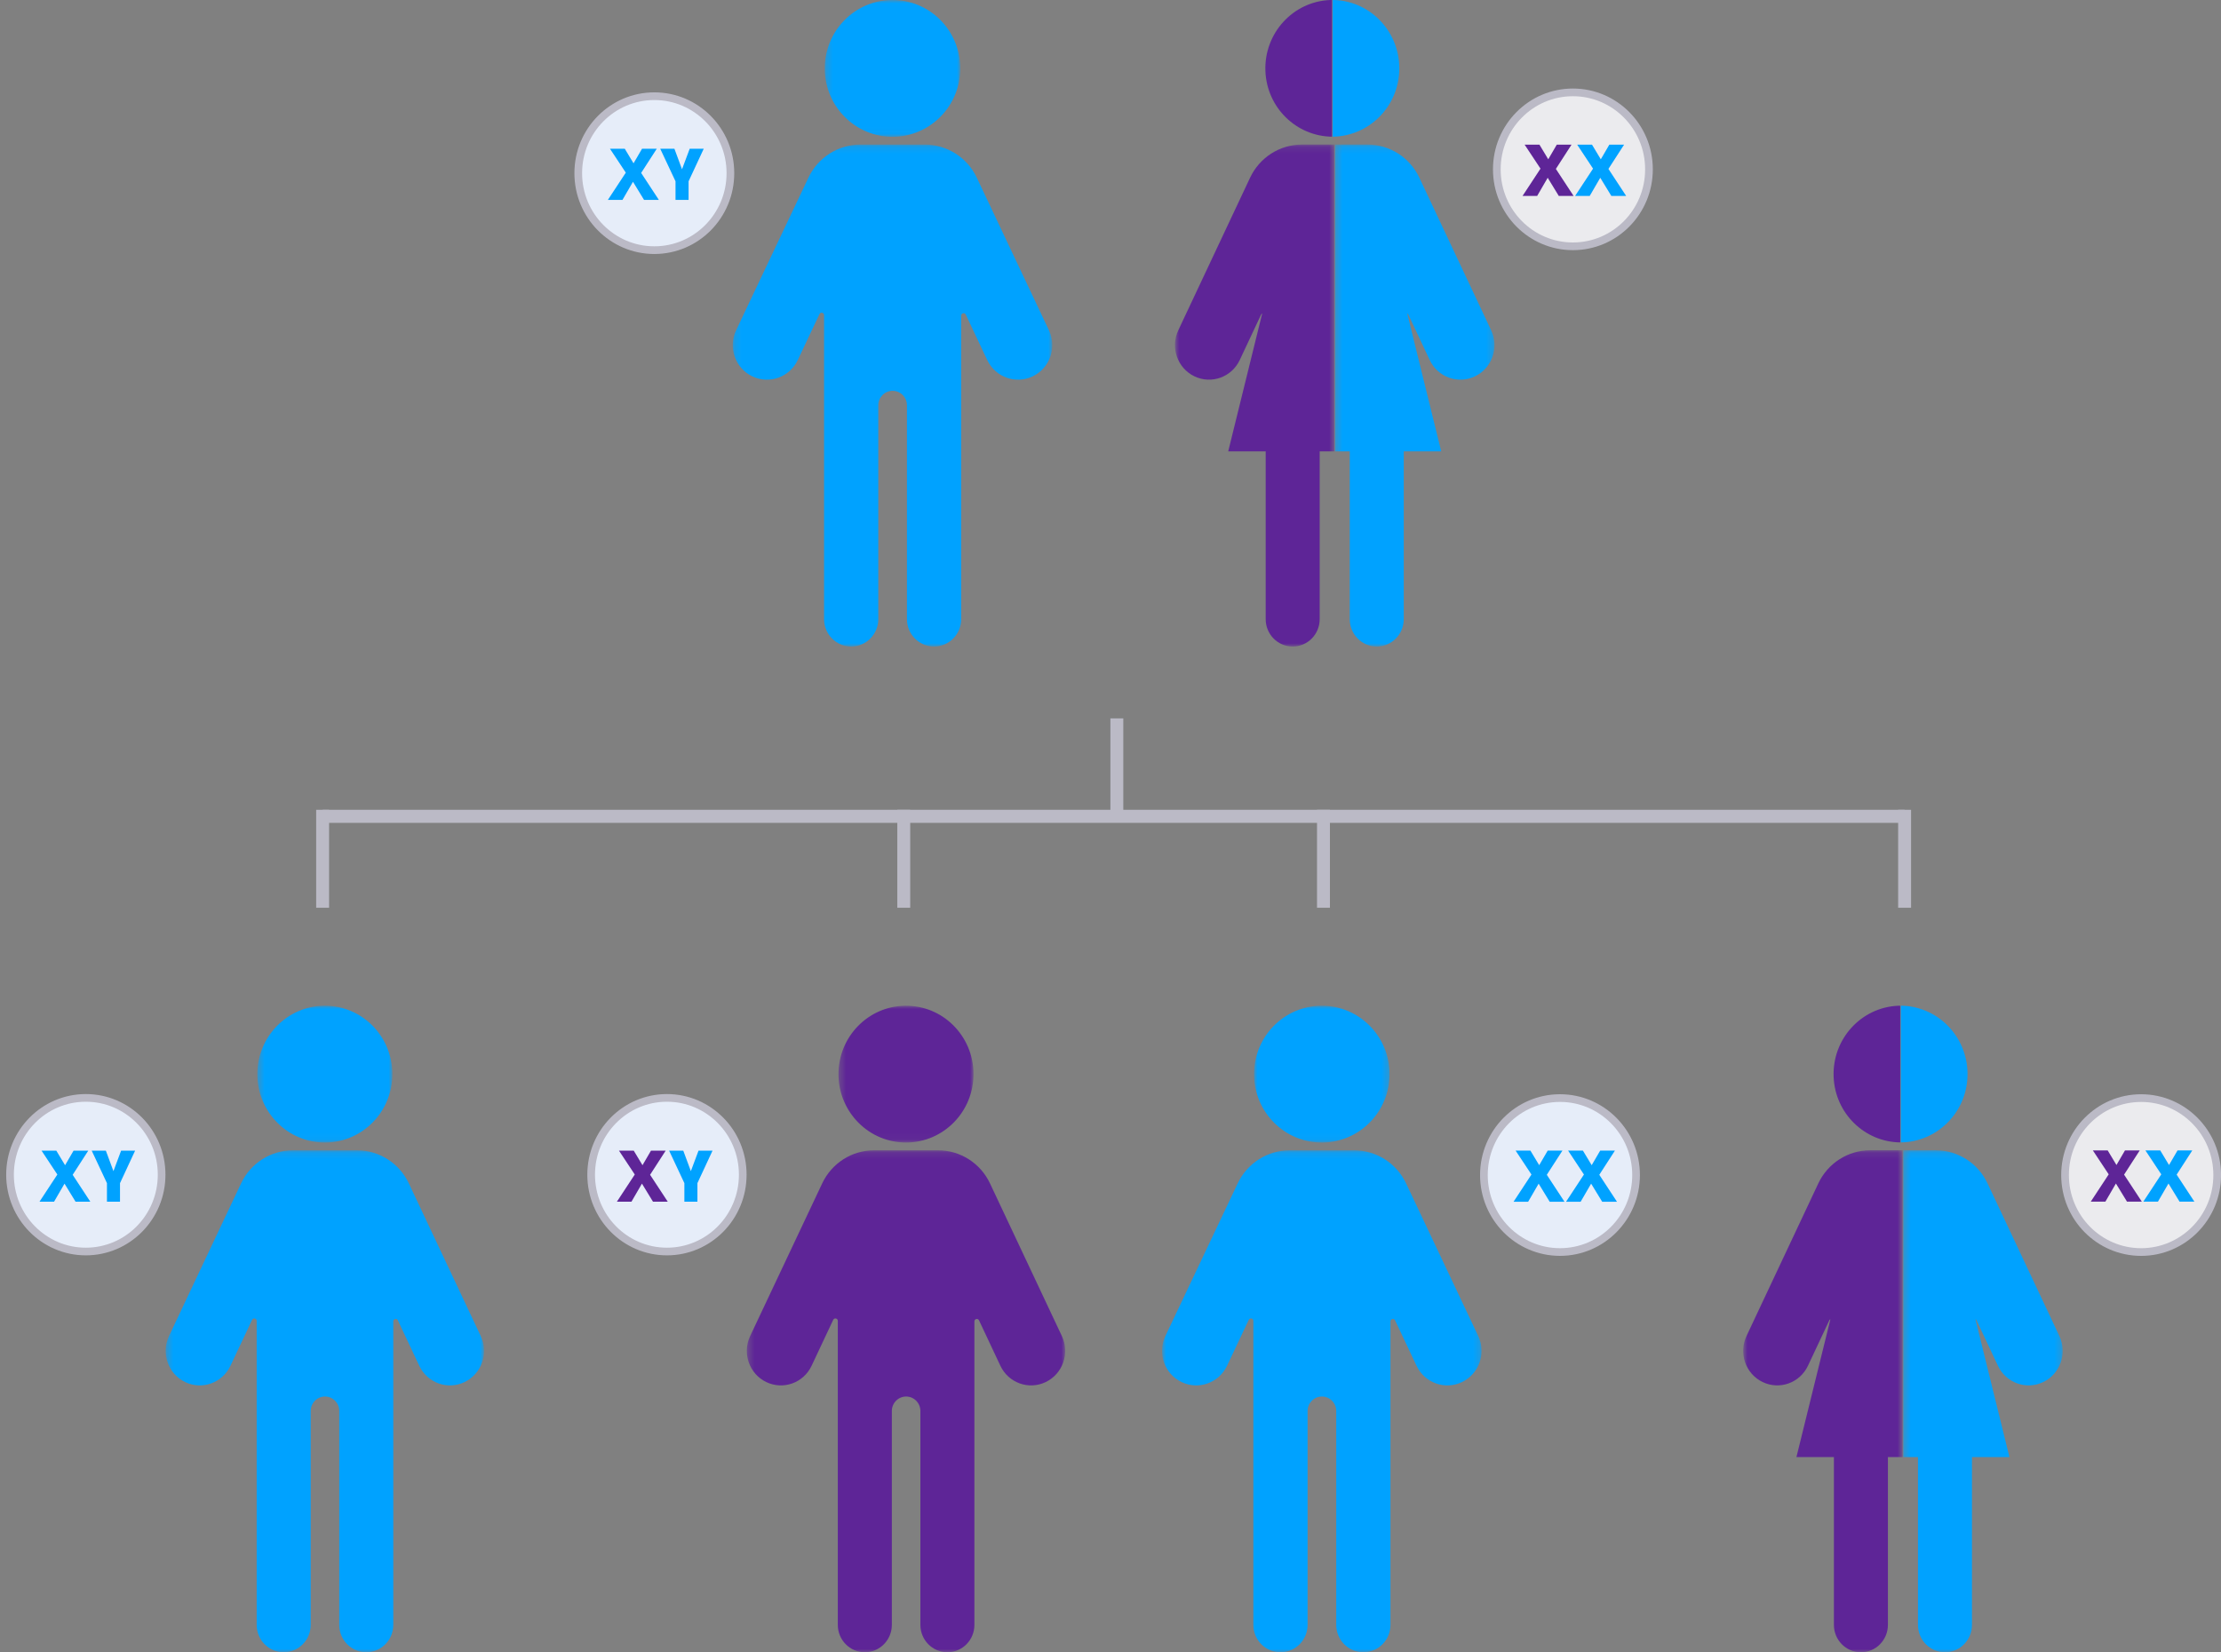 <svg width="340" height="253" viewBox="0 0 340 253" fill="none" xmlns="http://www.w3.org/2000/svg">
<rect x="0" y="0" width="340" height="253" fill="#808080" stroke="none"/>
<path d="M100.168 38.304C106.6 38.304 111.814 33.027 111.814 26.517C111.814 20.008 106.6 14.73 100.168 14.73C93.735 14.73 88.521 20.008 88.521 26.517C88.521 33.027 93.735 38.304 100.168 38.304Z" fill="#E6EDF9" stroke="#BBBAC6" stroke-width="1.177"/>
<path d="M100.861 30.609H98.594L96.9 27.835L95.29 30.609H93.056L95.799 26.437L93.374 22.773H95.64L96.985 25.007L98.287 22.773H100.543L98.15 26.479L100.861 30.609ZM105.412 30.609H103.411V27.761L101.07 22.773H103.241L104.406 25.918L105.582 22.773H107.732L105.412 27.761V30.609Z" fill="#00A2FF"/>
<mask id="mask0_574_10969" style="mask-type:luminance" maskUnits="userSpaceOnUse" x="126" y="0" width="22" height="21">
<path d="M126.258 0H147.002V20.949H126.258V0Z" fill="white"/>
</mask>
<g mask="url(#mask0_574_10969)">
<path fill-rule="evenodd" clip-rule="evenodd" d="M136.217 20.941C141.941 21.171 146.766 16.672 146.993 10.892C147.221 5.111 142.766 0.239 137.042 0.008C131.319 -0.221 126.494 4.278 126.266 10.059C126.038 15.839 130.493 20.711 136.217 20.941Z" fill="#00A2FF"/>
</g>
<mask id="mask1_574_10969" style="mask-type:luminance" maskUnits="userSpaceOnUse" x="112" y="22" width="50" height="77">
<path d="M112.173 22.137H161.087V98.999H112.173V22.137Z" fill="white"/>
</mask>
<g mask="url(#mask1_574_10969)">
<path fill-rule="evenodd" clip-rule="evenodd" d="M160.576 50.578L149.538 27.216C148.073 24.113 144.972 22.137 141.568 22.137H131.719C128.318 22.137 125.219 24.109 123.752 27.208L112.687 50.575C111.439 53.209 112.544 56.367 115.155 57.623C117.762 58.878 120.885 57.761 122.127 55.127L125.445 48.097C125.616 47.736 126.153 47.858 126.153 48.258V94.807C126.153 97.122 128.011 98.999 130.303 98.999C132.595 98.999 134.453 97.122 134.453 94.807V62.058C134.453 60.835 135.435 59.843 136.647 59.843C137.858 59.843 138.839 60.835 138.839 62.058V94.807C138.839 97.122 140.698 98.999 142.99 98.999C145.282 98.999 147.139 97.122 147.139 94.807V48.337C147.139 47.937 147.677 47.815 147.848 48.176L151.128 55.127C152.371 57.761 155.493 58.878 158.1 57.623L158.105 57.62C160.714 56.365 161.82 53.212 160.576 50.578Z" fill="#00A2FF"/>
</g>
<path d="M240.786 37.716C247.218 37.716 252.432 32.44 252.432 25.93C252.432 19.421 247.218 14.145 240.786 14.145C234.354 14.145 229.14 19.421 229.14 25.93C229.14 32.44 234.354 37.716 240.786 37.716Z" fill="#EBEBEE" stroke="#BBBAC6" stroke-width="1.178"/>
<path d="M240.893 30H238.624L236.928 27.222L235.316 30H233.079L235.825 25.822L233.397 22.153H235.666L237.013 24.391L238.317 22.153H240.575L238.179 25.865L240.893 30Z" fill="#5E2597"/>
<path d="M248.939 30H246.67L244.974 27.222L243.362 30H241.124L243.871 25.822L241.443 22.153H243.712L245.058 24.391L246.363 22.153H248.621L246.225 25.865L248.939 30Z" fill="#00A2FF"/>
<mask id="mask2_574_10969" style="mask-type:luminance" maskUnits="userSpaceOnUse" x="204" y="22" width="25" height="77">
<path d="M204.374 22.133H228.781V99H204.374V22.133Z" fill="white"/>
</mask>
<g mask="url(#mask2_574_10969)">
<path fill-rule="evenodd" clip-rule="evenodd" d="M217.281 27.212C215.821 24.109 212.733 22.133 209.343 22.133H204.374V69.115H206.625V94.809C206.625 97.124 208.476 99.001 210.759 99.001C213.041 99.001 214.892 97.124 214.892 94.809V69.115H220.629L215.428 48.004C215.496 48.038 215.557 48.09 215.597 48.174L218.864 55.126C220.102 57.759 223.21 58.877 225.807 57.621L225.812 57.62C228.409 56.364 229.511 53.21 228.272 50.576L217.281 27.212Z" fill="#00A2FF"/>
</g>
<path fill-rule="evenodd" clip-rule="evenodd" d="M204.295 0.001C204.198 -0.003 204.105 0.005 204.009 0.004V20.929C209.47 20.866 213.986 16.483 214.205 10.884C214.432 5.104 209.995 0.231 204.295 0.001Z" fill="#00A2FF"/>
<path fill-rule="evenodd" clip-rule="evenodd" d="M203.625 0.001C203.721 -0.003 203.815 0.005 203.911 0.004V20.929C198.449 20.866 193.934 16.483 193.714 10.884C193.487 5.104 197.925 0.231 203.625 0.001Z" fill="#5E2597"/>
<mask id="mask3_574_10969" style="mask-type:luminance" maskUnits="userSpaceOnUse" x="179" y="22" width="26" height="77">
<path d="M179.868 22.133H204.275V99H179.868V22.133Z" fill="white"/>
</mask>
<g mask="url(#mask3_574_10969)">
<path fill-rule="evenodd" clip-rule="evenodd" d="M180.377 50.576L191.367 27.212C192.828 24.109 195.916 22.133 199.306 22.133H204.275V69.115H202.023V94.809C202.023 97.124 200.173 99.001 197.89 99.001C195.607 99.001 193.757 97.124 193.757 94.809V69.115H188.02L193.221 48.004C193.153 48.038 193.091 48.09 193.052 48.174L189.785 55.126C188.547 57.759 185.438 58.877 182.841 57.621L182.837 57.62C180.239 56.364 179.137 53.21 180.377 50.576Z" fill="#5E2597"/>
</g>
<path d="M13.138 191.638C19.547 191.638 24.742 186.372 24.742 179.875C24.742 173.379 19.547 168.113 13.138 168.113C6.729 168.113 1.534 173.379 1.534 179.875C1.534 186.372 6.729 191.638 13.138 191.638Z" fill="#E6EDF9" stroke="#BBBAC6" stroke-width="1.174"/>
<path d="M13.829 184.012H11.569L9.878 181.244L8.272 184.012H6.043L8.779 179.849L6.36 176.193H8.621L9.963 178.423L11.262 176.193H13.513L11.125 179.891L13.829 184.012ZM18.37 184.012H16.373V181.17L14.039 176.193H16.204L17.367 179.331L18.539 176.193H20.684L18.37 181.17V184.012Z" fill="#00A2FF"/>
<mask id="mask4_574_10969" style="mask-type:luminance" maskUnits="userSpaceOnUse" x="39" y="154" width="22" height="21">
<path d="M39.398 154H60.067V174.949H39.398V154Z" fill="white"/>
</mask>
<g mask="url(#mask4_574_10969)">
<path fill-rule="evenodd" clip-rule="evenodd" d="M49.322 174.941C55.025 175.171 59.832 170.672 60.059 164.891C60.285 159.111 55.846 154.239 50.144 154.008C44.441 153.779 39.633 158.278 39.407 164.059C39.179 169.839 43.619 174.711 49.322 174.941Z" fill="#00A2FF"/>
</g>
<mask id="mask5_574_10969" style="mask-type:luminance" maskUnits="userSpaceOnUse" x="25" y="176" width="50" height="77">
<path d="M25.365 176.137H74.101V252.998H25.365V176.137Z" fill="white"/>
</mask>
<g mask="url(#mask5_574_10969)">
<path fill-rule="evenodd" clip-rule="evenodd" d="M73.592 204.577L62.594 181.216C61.134 178.113 58.044 176.137 54.653 176.137H44.839C41.451 176.137 38.363 178.109 36.901 181.208L25.876 204.575C24.633 207.209 25.734 210.367 28.335 211.623C30.933 212.878 34.044 211.761 35.283 209.127L38.589 202.097C38.758 201.736 39.294 201.858 39.294 202.258V248.807C39.294 251.122 41.145 252.999 43.428 252.999C45.712 252.999 47.564 251.122 47.564 248.807V216.058C47.564 214.835 48.543 213.843 49.749 213.843C50.956 213.843 51.934 214.835 51.934 216.058V248.807C51.934 251.122 53.786 252.999 56.069 252.999C58.353 252.999 60.204 251.122 60.204 248.807V202.337C60.204 201.937 60.739 201.815 60.91 202.176L64.179 209.127C65.417 211.761 68.527 212.878 71.126 211.623L71.13 211.62C73.729 210.365 74.831 207.211 73.592 204.577Z" fill="#00A2FF"/>
</g>
<mask id="mask6_574_10969" style="mask-type:luminance" maskUnits="userSpaceOnUse" x="191" y="154" width="22" height="21">
<path d="M191.975 154H212.719V174.949H191.975V154Z" fill="white"/>
</mask>
<g mask="url(#mask6_574_10969)">
<path fill-rule="evenodd" clip-rule="evenodd" d="M201.935 174.941C207.658 175.171 212.483 170.672 212.711 164.891C212.938 159.111 208.483 154.239 202.759 154.008C197.036 153.779 192.211 158.278 191.983 164.059C191.755 169.839 196.211 174.711 201.935 174.941Z" fill="#00A2FF"/>
</g>
<mask id="mask7_574_10969" style="mask-type:luminance" maskUnits="userSpaceOnUse" x="177" y="176" width="50" height="77">
<path d="M177.891 176.137H226.804V252.998H177.891V176.137Z" fill="white"/>
</mask>
<g mask="url(#mask7_574_10969)">
<path fill-rule="evenodd" clip-rule="evenodd" d="M226.293 204.577L215.256 181.216C213.79 178.113 210.689 176.137 207.285 176.137H197.436C194.035 176.137 190.936 178.109 189.469 181.208L178.404 204.575C177.156 207.209 178.262 210.367 180.872 211.623C183.48 212.878 186.602 211.761 187.845 209.127L191.163 202.097C191.333 201.736 191.87 201.858 191.87 202.258V248.807C191.87 251.122 193.729 252.999 196.02 252.999C198.312 252.999 200.17 251.122 200.17 248.807V216.058C200.17 214.835 201.153 213.843 202.364 213.843C203.575 213.843 204.557 214.835 204.557 216.058V248.807C204.557 251.122 206.415 252.999 208.707 252.999C210.999 252.999 212.857 251.122 212.857 248.807V202.337C212.857 201.937 213.394 201.815 213.565 202.176L216.846 209.127C218.089 211.761 221.21 212.878 223.818 211.623L223.822 211.62C226.431 210.365 227.537 207.211 226.293 204.577Z" fill="#00A2FF"/>
</g>
<path d="M238.809 191.714C245.242 191.714 250.456 186.437 250.456 179.927C250.456 173.418 245.242 168.141 238.809 168.141C232.377 168.141 227.163 173.418 227.163 179.927C227.163 186.437 232.377 191.714 238.809 191.714Z" fill="#E6EDF9" stroke="#BBBAC6" stroke-width="1.177"/>
<path d="M239.503 184.02H237.236L235.542 181.245L233.932 184.02H231.698L234.441 179.847L232.015 176.183H234.282L235.627 178.417L236.929 176.183H239.185L236.792 179.889L239.503 184.02ZM247.538 184.02H245.272L243.578 181.245L241.968 184.02H239.733L242.476 179.847L240.051 176.183H242.317L243.662 178.417L244.965 176.183H247.221L244.827 179.889L247.538 184.02Z" fill="#00A2FF"/>
<path d="M327.772 191.716C334.204 191.716 339.418 186.44 339.418 179.93C339.418 173.421 334.204 168.145 327.772 168.145C321.34 168.145 316.126 173.421 316.126 179.93C316.126 186.44 321.34 191.716 327.772 191.716Z" fill="#EBEBEE" stroke="#BBBAC6" stroke-width="1.178"/>
<path d="M327.879 184H325.61L323.913 181.222L322.301 184H320.064L322.81 179.822L320.382 176.153H322.651L323.998 178.391L325.302 176.153H327.561L325.164 179.865L327.879 184Z" fill="#5E2597"/>
<path d="M335.925 184H333.656L331.959 181.222L330.347 184H328.11L330.856 179.822L328.428 176.153H330.697L332.044 178.391L333.348 176.153H335.607L333.21 179.865L335.925 184Z" fill="#00A2FF"/>
<mask id="mask8_574_10969" style="mask-type:luminance" maskUnits="userSpaceOnUse" x="291" y="176" width="25" height="77">
<path d="M291.359 176.133H315.766V253H291.359V176.133Z" fill="white"/>
</mask>
<g mask="url(#mask8_574_10969)">
<path fill-rule="evenodd" clip-rule="evenodd" d="M304.266 181.212C302.806 178.109 299.718 176.133 296.328 176.133H291.359V223.115H293.611V248.809C293.611 251.124 295.461 253.001 297.744 253.001C300.027 253.001 301.877 251.124 301.877 248.809V223.115H307.614L302.413 202.004C302.481 202.038 302.543 202.09 302.582 202.174L305.849 209.126C307.087 211.759 310.196 212.877 312.792 211.621L312.797 211.62C315.395 210.364 316.496 207.21 315.257 204.576L304.266 181.212Z" fill="#00A2FF"/>
</g>
<path fill-rule="evenodd" clip-rule="evenodd" d="M291.281 154.001C291.184 153.997 291.09 154.005 290.994 154.004V174.929C296.456 174.865 300.971 170.482 301.191 164.884C301.418 159.104 296.98 154.231 291.281 154.001Z" fill="#00A2FF"/>
<path fill-rule="evenodd" clip-rule="evenodd" d="M290.61 154.001C290.706 153.997 290.8 154.005 290.896 154.004V174.929C285.435 174.865 280.919 170.482 280.7 164.884C280.473 159.104 284.91 154.231 290.61 154.001Z" fill="#5E2597"/>
<mask id="mask9_574_10969" style="mask-type:luminance" maskUnits="userSpaceOnUse" x="266" y="176" width="26" height="77">
<path d="M266.853 176.133H291.26V253H266.853V176.133Z" fill="white"/>
</mask>
<g mask="url(#mask9_574_10969)">
<path fill-rule="evenodd" clip-rule="evenodd" d="M267.362 204.576L278.353 181.212C279.813 178.109 282.901 176.133 286.291 176.133H291.26V223.115H289.009V248.809C289.009 251.124 287.158 253.001 284.875 253.001C282.593 253.001 280.742 251.124 280.742 248.809V223.115H275.005L280.206 202.004C280.138 202.038 280.077 202.09 280.037 202.174L276.77 209.126C275.532 211.759 272.424 212.877 269.827 211.621L269.823 211.62C267.224 210.364 266.123 207.21 267.362 204.576Z" fill="#5E2597"/>
</g>
<path d="M102.1 191.638C108.509 191.638 113.704 186.372 113.704 179.875C113.704 173.379 108.509 168.113 102.1 168.113C95.692 168.113 90.497 173.379 90.497 179.875C90.497 186.372 95.692 191.638 102.1 191.638Z" fill="#E6EDF9" stroke="#BBBAC6" stroke-width="1.174"/>
<path d="M102.223 184.008H99.962L98.272 181.24L96.666 184.008H94.436L97.173 179.845L94.754 176.19H97.014L98.356 178.419L99.656 176.19H101.906L99.518 179.887L102.223 184.008Z" fill="#5E2597"/>
<path d="M106.764 184.008H104.767V181.166L102.432 176.19H104.598L105.76 179.327L106.933 176.19H109.078L106.764 181.166V184.008Z" fill="#00A2FF"/>
<mask id="mask10_574_10969" style="mask-type:luminance" maskUnits="userSpaceOnUse" x="128" y="154" width="22" height="21">
<path d="M128.361 154H149.03V174.949H128.361V154Z" fill="white"/>
</mask>
<g mask="url(#mask10_574_10969)">
<path fill-rule="evenodd" clip-rule="evenodd" d="M138.284 174.941C143.987 175.171 148.795 170.672 149.021 164.891C149.248 159.111 144.809 154.239 139.106 154.008C133.403 153.779 128.596 158.278 128.369 164.059C128.142 169.839 132.581 174.711 138.284 174.941Z" fill="#5E2597"/>
</g>
<mask id="mask11_574_10969" style="mask-type:luminance" maskUnits="userSpaceOnUse" x="114" y="176" width="50" height="77">
<path d="M114.327 176.137H163.063V252.998H114.327V176.137Z" fill="white"/>
</mask>
<g mask="url(#mask11_574_10969)">
<path fill-rule="evenodd" clip-rule="evenodd" d="M162.554 204.577L151.557 181.216C150.097 178.113 147.007 176.137 143.615 176.137H133.802C130.413 176.137 127.325 178.109 125.864 181.208L114.839 204.575C113.595 207.209 114.697 210.367 117.298 211.623C119.896 212.878 123.007 211.761 124.245 209.127L127.551 202.097C127.721 201.736 128.256 201.858 128.256 202.258V248.807C128.256 251.122 130.108 252.999 132.391 252.999C134.675 252.999 136.526 251.122 136.526 248.807V216.058C136.526 214.835 137.505 213.843 138.712 213.843C139.919 213.843 140.897 214.835 140.897 216.058V248.807C140.897 251.122 142.748 252.999 145.032 252.999C147.316 252.999 149.167 251.122 149.167 248.807V202.337C149.167 201.937 149.702 201.815 149.872 202.176L153.141 209.127C154.38 211.761 157.49 212.878 160.088 211.623L160.092 211.62C162.692 210.365 163.794 207.211 162.554 204.577Z" fill="#5E2597"/>
</g>
<path d="M50.378 124H48.401V139H50.378V124Z" fill="#BBBAC6"/>
<path d="M139.34 124H137.363V139H139.34V124Z" fill="#BBBAC6"/>
<path d="M171.96 110H169.983V125H171.96V110Z" fill="#BBBAC6"/>
<path d="M203.591 124H201.614V139H203.591V124Z" fill="#BBBAC6"/>
<path d="M292.554 124H290.577V139H292.554V124Z" fill="#BBBAC6"/>
<path d="M291.565 124H49.389V126H291.565V124Z" fill="#BBBAC6"/>
</svg>
